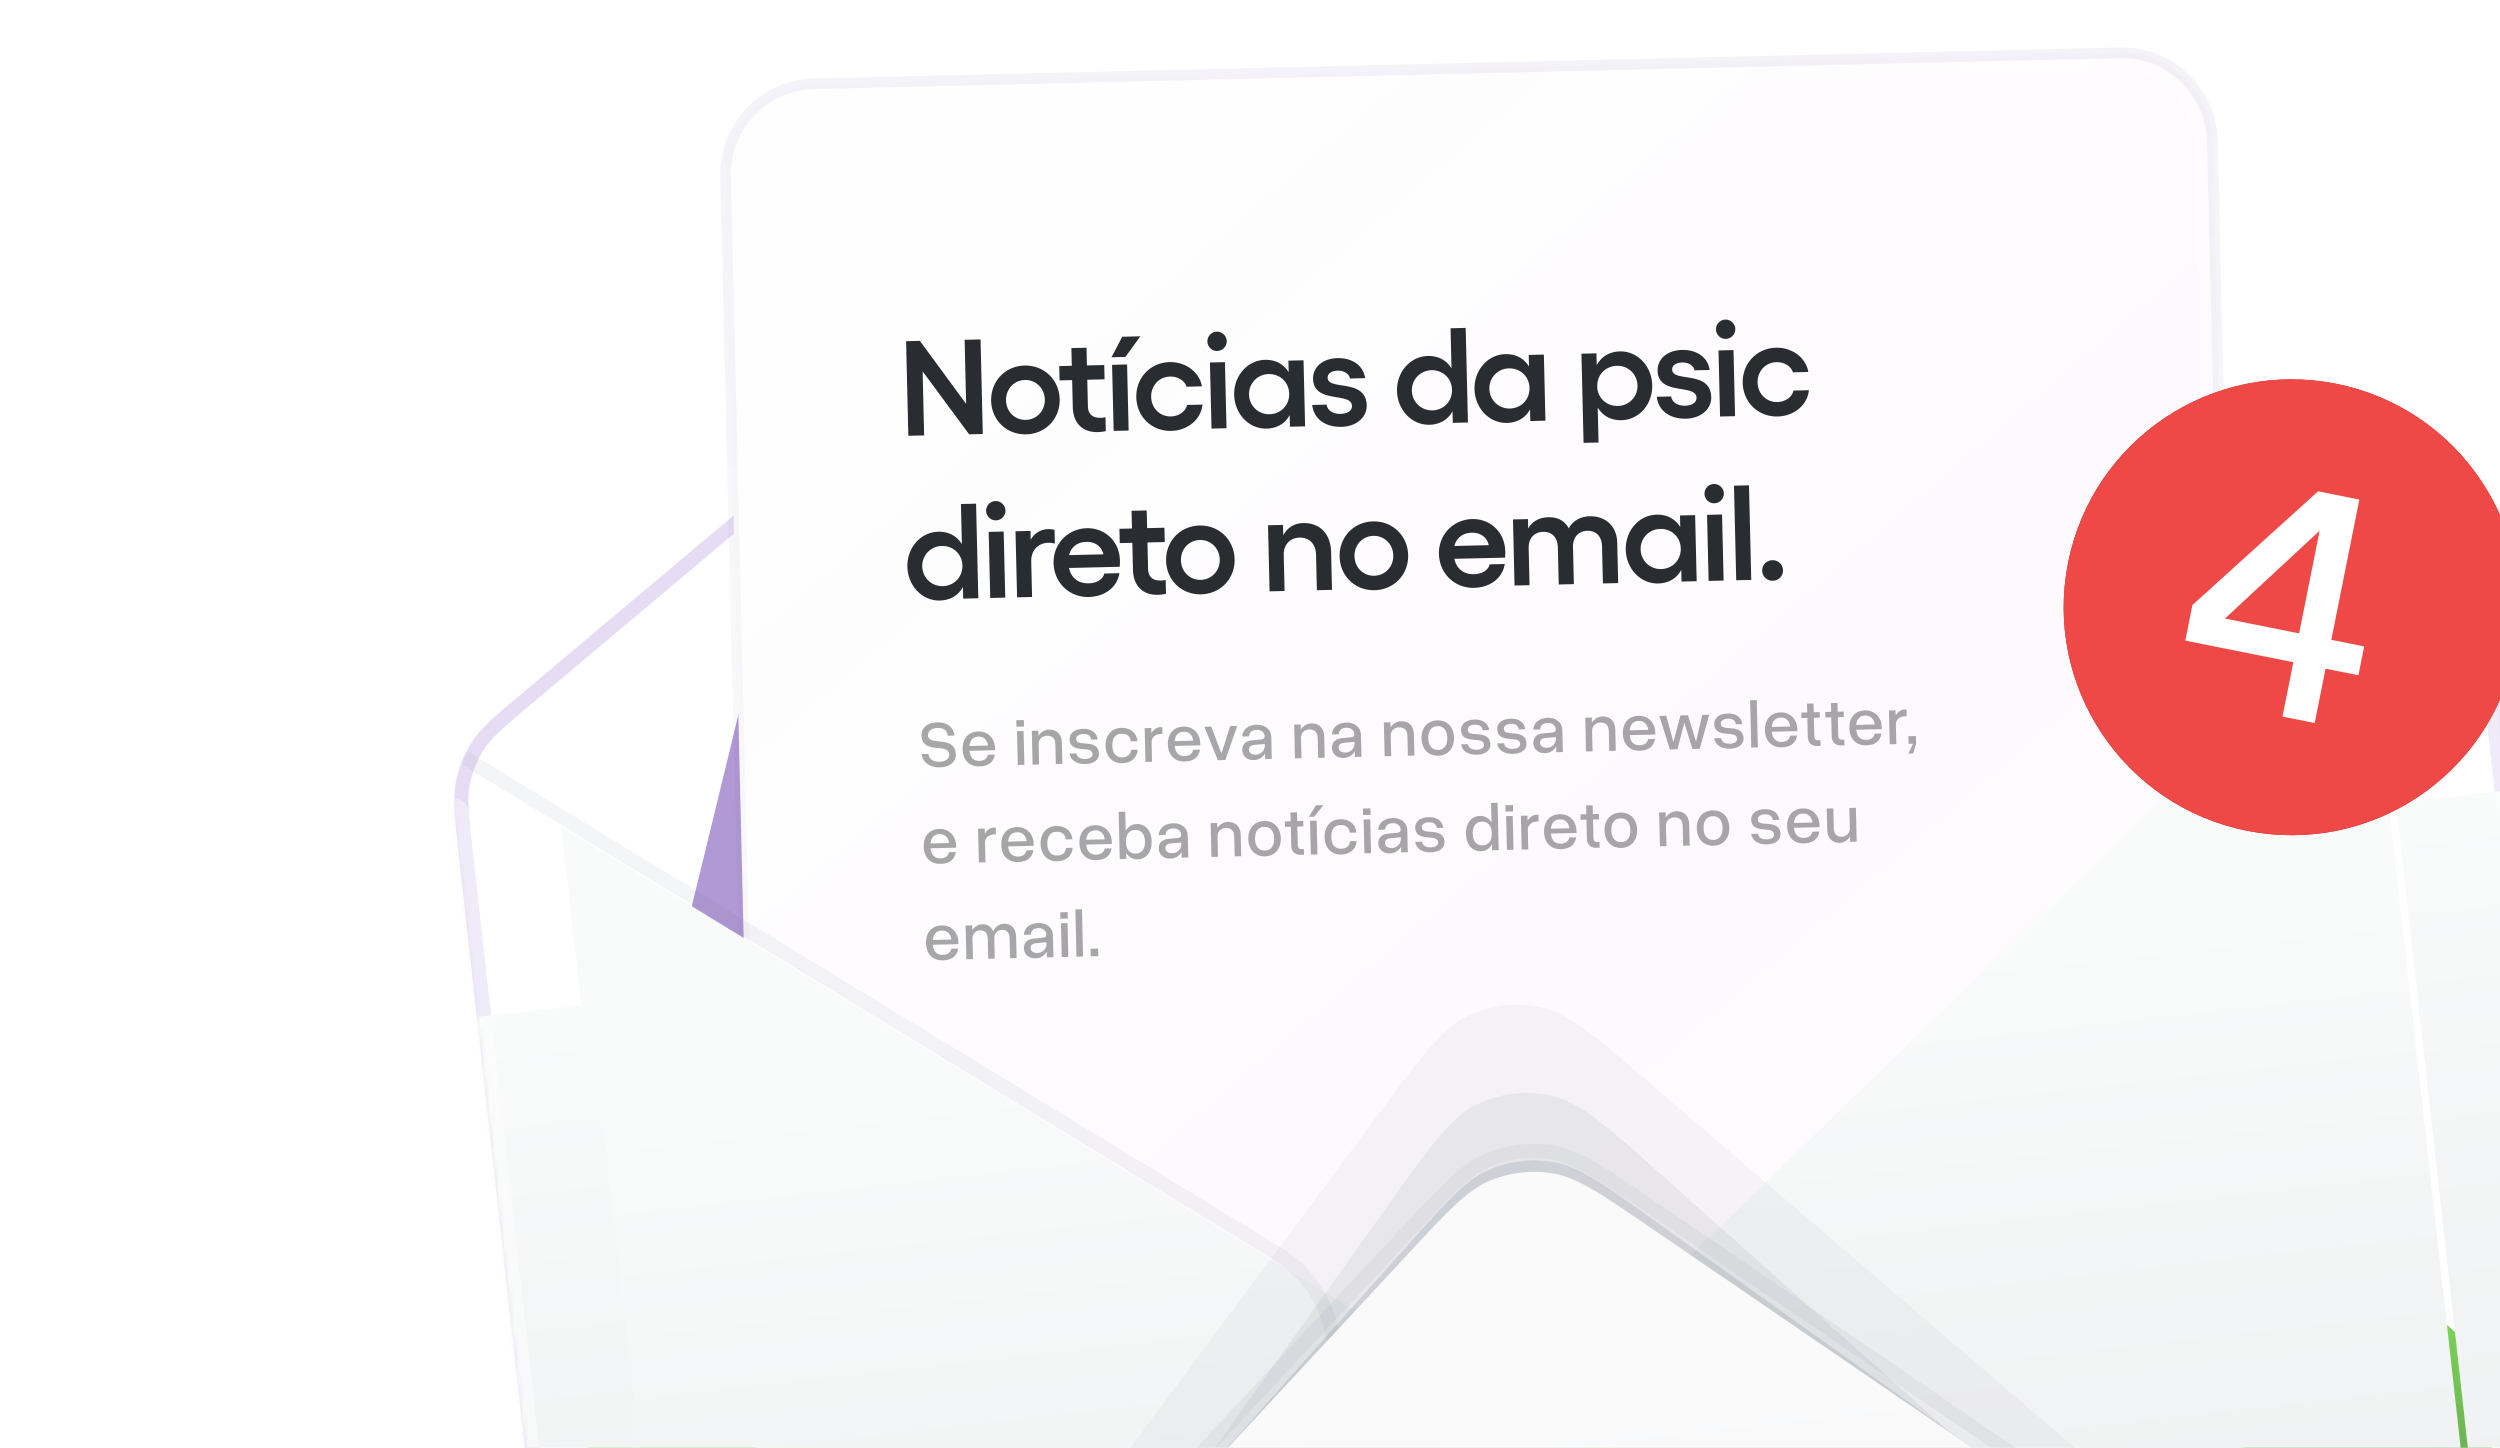 <svg xmlns="http://www.w3.org/2000/svg" width="518" height="300" fill="none"><g clip-path="url(#a)"><g filter="url(#b)"><path fill="url(#c)" fill-rule="evenodd" d="M540.921 352.916c1.46 13.1 2.191 19.65.199 24.937a23.533 23.533 0 0 1-9.082 11.362c-4.72 3.107-11.269 3.837-24.369 5.297l-346.176 38.591c-13.1 1.461-19.65 2.191-24.938.199a23.535 23.535 0 0 1-11.361-9.082c-3.107-4.719-3.837-11.269-5.298-24.369l-24.885-223.23c-.816-7.323-1.224-10.984-.585-14.42a23.542 23.542 0 0 1 3.412-8.536c1.907-2.929 4.727-5.299 10.367-10.041l73.28-61.6c3.244-2.727 4.866-4.09 6.669-5.13a23.532 23.532 0 0 1 5.076-2.175c1.996-.59 4.102-.825 8.313-1.294l187.85-20.942c4.212-.47 6.318-.704 8.395-.568a23.49 23.49 0 0 1 5.43 1.005c1.988.616 3.871 1.589 7.635 3.535l85.047 43.95c6.545 3.383 9.818 5.074 12.323 7.512a23.532 23.532 0 0 1 5.209 7.574c1.38 3.211 1.788 6.872 2.604 14.195l24.885 223.23Z" clip-rule="evenodd"/><path fill="url(#d)" fill-opacity=".2" fill-rule="evenodd" d="M540.921 352.916c1.46 13.1 2.191 19.65.199 24.937a23.533 23.533 0 0 1-9.082 11.362c-4.72 3.107-11.269 3.837-24.369 5.297l-346.176 38.591c-13.1 1.461-19.65 2.191-24.938.199a23.535 23.535 0 0 1-11.361-9.082c-3.107-4.719-3.837-11.269-5.298-24.369l-24.885-223.23c-.816-7.323-1.224-10.984-.585-14.42a23.542 23.542 0 0 1 3.412-8.536c1.907-2.929 4.727-5.299 10.367-10.041l73.28-61.6c3.244-2.727 4.866-4.09 6.669-5.13a23.532 23.532 0 0 1 5.076-2.175c1.996-.59 4.102-.825 8.313-1.294l187.85-20.942c4.212-.47 6.318-.704 8.395-.568a23.49 23.49 0 0 1 5.43 1.005c1.988.616 3.871 1.589 7.635 3.535l85.047 43.95c6.545 3.383 9.818 5.074 12.323 7.512a23.532 23.532 0 0 1 5.209 7.574c1.38 3.211 1.788 6.872 2.604 14.195l24.885 223.23Z" clip-rule="evenodd" style="mix-blend-mode:overlay"/><path stroke="url(#e)" stroke-width="2.942" d="m507.832 395.974-346.176 38.591-.068.008c-6.493.724-11.454 1.277-15.45 1.395-4.027.118-7.203-.198-10.101-1.289a25.014 25.014 0 0 1-12.072-9.65c-1.702-2.587-2.71-5.615-3.481-9.569-.765-3.924-1.318-8.886-2.042-15.378l-.008-.068-24.885-223.23-.032-.289c-.786-7.048-1.217-10.911-.538-14.563a25.003 25.003 0 0 1 3.627-9.069c2.026-3.113 5.001-5.614 10.43-10.177l.222-.188 73.28-61.6.125-.105c3.126-2.628 4.84-4.069 6.757-5.173a25.016 25.016 0 0 1 5.393-2.312c2.121-.627 4.347-.875 8.405-1.327l.162-.018 187.85-20.941.163-.019c4.058-.452 6.284-.7 8.491-.556 1.958.128 3.895.487 5.77 1.068 2.112.655 4.102 1.683 7.729 3.558l.146.075 85.046 43.95.258.134c6.3 3.255 9.754 5.04 12.416 7.63a25.012 25.012 0 0 1 5.534 8.048c1.467 3.413 1.897 7.276 2.683 14.324l.032.289 24.885 223.23.008.067c.723 6.493 1.276 11.455 1.394 15.451.119 4.027-.197 7.203-1.288 10.101a25.011 25.011 0 0 1-9.65 12.071c-2.587 1.703-5.615 2.711-9.57 3.482-3.923.765-8.885 1.318-15.377 2.042l-.068.007Z"/></g><path fill="#5B21B6" fill-opacity=".5" fill-rule="evenodd" d="M507.343 391.589 161.167 430.18c-6.598.735-11.371 1.265-15.159 1.377-3.754.11-6.28-.203-8.416-1.008a20.6 20.6 0 0 1-9.941-7.947c-1.255-1.906-2.117-4.301-2.836-7.987-.725-3.719-1.259-8.492-1.995-15.09l-24.885-223.23c-.837-7.505-1.157-10.651-.617-13.556.495-2.662 1.51-5.2 2.986-7.469 1.612-2.477 4.014-4.535 9.794-9.394l73.28-61.6c3.321-2.792 4.718-3.953 6.244-4.832a20.608 20.608 0 0 1 4.442-1.904c1.689-.5 3.493-.711 7.805-1.192l187.85-20.94c4.313-.482 6.119-.672 7.876-.557 1.613.105 3.208.4 4.752.879 1.682.522 3.301 1.346 7.156 3.338l85.046 43.951c6.708 3.466 9.504 4.945 11.622 7.006a20.591 20.591 0 0 1 4.558 6.628c1.166 2.714 1.547 5.854 2.383 13.359l24.885 223.23c.736 6.598 1.266 11.371 1.377 15.159.111 3.753-.203 6.28-1.007 8.415a20.598 20.598 0 0 1-7.947 9.942c-1.906 1.255-4.301 2.117-7.987 2.836-3.72.725-8.492 1.259-15.09 1.995Zm33.777-13.736c1.992-5.287 1.261-11.837-.199-24.937l-24.885-223.23c-.816-7.323-1.224-10.984-2.604-14.195a23.532 23.532 0 0 0-5.209-7.574c-2.505-2.438-5.778-4.129-12.323-7.512l-85.047-43.95c-3.765-1.946-5.647-2.919-7.635-3.535a23.532 23.532 0 0 0-5.43-1.005c-2.077-.136-4.183.099-8.395.568l-187.85 20.941c-4.211.47-6.317.705-8.313 1.295a23.532 23.532 0 0 0-5.076 2.176c-1.803 1.039-3.425 2.402-6.669 5.129l-73.28 61.6c-5.64 4.742-8.46 7.112-10.367 10.041a23.542 23.542 0 0 0-3.412 8.536c-.64 3.436-.231 7.097.585 14.42l24.885 223.23c1.461 13.1 2.191 19.65 5.298 24.369a23.535 23.535 0 0 0 11.361 9.082c5.288 1.992 11.838 1.262 24.938-.199l346.176-38.591c13.1-1.46 19.649-2.19 24.369-5.297a23.533 23.533 0 0 0 9.082-11.362Z" clip-rule="evenodd" opacity=".3"/><g filter="url(#f)" style="mix-blend-mode:multiply"><path fill="#3A0095" fill-opacity=".4" d="M162.317 109.72a20.82 20.82 0 0 1 18.461-15.827l251.278-21.44a20.82 20.82 0 0 1 21.679 14.654l38.849 126.989c3.853 12.596-4.811 25.559-17.923 26.815L151.35 271.887c-14.252 1.366-25.597-11.729-22.216-25.642l33.183-136.525Z"/></g><path fill="#fff" d="M439.218 10.932 168.64 17.361c-10.355.246-18.55 8.84-18.304 19.194l6.638 279.402c.246 10.355 8.839 18.549 19.194 18.303l270.578-6.428c10.355-.246 18.55-8.84 18.304-19.194l-6.638-279.402c-.246-10.355-8.839-18.55-19.194-18.304Z"/><path fill="url(#g)" fill-opacity=".02" d="M439.218 10.932 168.64 17.361c-10.355.246-18.55 8.84-18.304 19.194l6.638 279.402c.246 10.355 8.839 18.549 19.194 18.303l270.578-6.428c10.355-.246 18.55-8.84 18.304-19.194l-6.638-279.402c-.246-10.355-8.839-18.55-19.194-18.304Z" style="mix-blend-mode:multiply"/><path stroke="url(#h)" stroke-width="2.206" d="M439.218 10.932 168.64 17.361c-10.355.246-18.55 8.84-18.304 19.194l6.638 279.402c.246 10.355 8.839 18.549 19.194 18.303l270.578-6.428c10.355-.246 18.55-8.84 18.304-19.194l-6.638-279.402c-.246-10.355-8.839-18.55-19.194-18.304Z"/><path stroke="url(#i)" stroke-width="2.206" d="m156.401 183.546-3.493-147.054c-.213-8.933 6.858-16.348 15.791-16.56l270.578-6.428c8.934-.212 16.348 6.858 16.56 15.792l3.843 161.758" opacity=".4"/><mask id="j" width="449" height="438" x="94" y="-3" maskUnits="userSpaceOnUse" style="mask-type:alpha"><path fill="#000" d="M95.01 176.622c-.816-7.322-1.224-10.984-.585-14.42a23.53 23.53 0 0 1 3.413-8.535c1.906-2.93 4.726-5.3 10.366-10.041L268.429 8.938c6.945-5.838 10.417-8.757 14.363-10.18a23.537 23.537 0 0 1 10.902-1.216c4.163.52 8.193 2.602 16.253 6.768l185.952 96.096c6.546 3.383 9.819 5.074 12.323 7.512a23.538 23.538 0 0 1 5.209 7.574c1.38 3.211 1.788 6.873 2.604 14.196l24.886 223.229c1.46 13.1 2.19 19.65.198 24.938a23.53 23.53 0 0 1-9.082 11.361c-4.719 3.107-11.269 3.838-24.369 5.298l-346.176 38.591c-13.1 1.46-19.65 2.19-24.937.199a23.544 23.544 0 0 1-11.362-9.083c-3.107-4.719-3.837-11.269-5.297-24.369l-24.885-223.23Z"/></mask><g mask="url(#j)"><g filter="url(#k)"><path fill="url(#l)" d="m92.775 156.598 31.29 280.683L254.77 310.585c11.893-11.528 17.839-17.292 19.498-23.686a23.537 23.537 0 0 0-1.861-16.689c-3.025-5.871-10.095-10.184-24.234-18.81L92.775 156.598Z"/></g><path fill="#475569" fill-opacity=".06" fill-rule="evenodd" d="m89.188 150.961 32.618 292.606 148.109-143.566c12.433-12.052 10.142-32.597-4.639-41.615L89.187 150.961Zm3.588 5.635 170.968 104.302c13.139 8.015 15.175 26.278 4.123 36.99L124.066 437.279l-31.29-280.683Zm423.085-53.203 32.619 292.605-176.088-107.425c-14.782-9.018-17.072-29.563-4.639-41.614l148.108-143.566Zm-2.259 6.287L369.8 249.071c-11.051 10.712-9.015 28.975 4.124 36.99l170.968 104.302-31.29-280.683Z" clip-rule="evenodd"/><g filter="url(#m)"><path fill="url(#n)" d="m513.805 109.66 31.29 280.683-155.397-94.802c-14.14-8.626-21.21-12.939-24.235-18.81a23.537 23.537 0 0 1-1.861-16.689c1.659-6.394 7.605-12.158 19.498-23.686L513.805 109.66Z"/></g><g opacity=".4" style="mix-blend-mode:multiply"><g filter="url(#o)"><path fill="#334155" fill-opacity=".4" d="m132.833 436.296 403.483-44.979-194.431-139.098c-9.728-6.96-14.592-10.439-19.758-11.389a23.542 23.542 0 0 0-13.503 1.505c-4.83 2.064-8.809 6.53-16.765 15.461l-159.026 178.5Z"/></g><g filter="url(#p)"><path fill="#334155" fill-opacity=".2" d="m156.224 433.687 356.702-39.765-169.195-150.986c-10.842-9.675-16.264-14.513-22.168-15.863a23.532 23.532 0 0 0-15.417 1.718c-5.462 2.618-9.685 8.531-18.131 20.357L156.224 433.687Z"/></g><g filter="url(#q)"><path fill="#334155" fill-opacity=".1" d="m132.833 436.296 403.483-44.979L341.099 223.75c-10.651-9.143-15.977-13.714-21.75-14.988a23.536 23.536 0 0 0-15.077 1.681c-5.351 2.513-9.539 8.145-17.916 19.41L132.833 436.296Z"/></g></g><g filter="url(#r)"><path fill="url(#s)" d="m124.064 437.277 421.025-46.935-203.956-139.501c-9.496-6.495-14.243-9.742-19.264-10.621a23.524 23.524 0 0 0-13.124 1.463c-4.704 1.963-8.62 6.176-16.452 14.603L124.064 437.277Z"/></g><path stroke="#475569" stroke-opacity=".06" stroke-width="2.942" d="m127.797 430.94 163.997-175.839c7.953-8.527 11.929-12.79 16.7-14.776a23.907 23.907 0 0 1 13.31-1.476c5.09.892 9.904 4.181 19.532 10.758L543.3 387.58"/><g filter="url(#t)"><path stroke="url(#u)" stroke-width="47.07" d="m98.807 210.686 25.26 226.593 421.025-46.935-25.261-226.593"/></g><path stroke="#fff" stroke-linecap="round" stroke-opacity=".4" stroke-width="5.884" d="m94.082 168.287 25.814 231.564c1.461 13.1 2.191 19.649 5.298 24.369a23.535 23.535 0 0 0 11.361 9.082c5.288 1.992 11.838 1.262 24.938-.199l346.176-38.591c13.099-1.46 19.649-2.19 24.369-5.297a23.542 23.542 0 0 0 9.082-11.362c1.992-5.287 1.261-11.837-.199-24.937l-25.814-231.564"/></g><path fill="#292D32" d="m187.742 70.694 2.856-.067 9.583 13.052-.315-13.273 3.304-.078.465 19.6-2.828.068-9.639-13.051.315 13.272-3.276.078-.465-19.6Zm24.542 5.05c4.004-.096 7.185 2.91 7.282 6.97.096 4.06-2.94 7.186-6.944 7.282-4.004.095-7.156-2.884-7.253-6.944-.096-4.06 2.911-7.214 6.915-7.309Zm.071 2.995c-2.268.054-3.962 1.887-3.906 4.24.055 2.323 1.834 4.074 4.102 4.02 2.268-.053 3.99-1.887 3.935-4.211-.056-2.352-1.863-4.103-4.131-4.049Zm16.513-.14-3.584.085.131 5.517c.041 1.736 1.122 2.41 2.634 2.375a3.976 3.976 0 0 0 1.005-.136l.069 2.884c-.474.123-1.172.195-1.676.207-3.024.072-5.084-1.728-5.167-5.2l-.132-5.572-2.604.062-.071-2.968 2.604-.062-.087-3.668 3.137-.075.087 3.668 3.584-.085.07 2.968Zm7.41-8.917-3.093 4.276-2.884.069 2.225-4.256 3.752-.089Zm-5.856 5.91 3.109-.073.325 13.692-3.109.074-.325-13.692Zm12.275 13.69c-4.004.095-7.157-2.884-7.253-6.944-.097-4.06 2.91-7.214 6.915-7.309 3.304-.078 6.184 2.067 6.675 5.025l-3.192.075c-.366-1.252-1.788-2.142-3.412-2.104-2.268.054-3.962 1.887-3.906 4.24.055 2.323 1.834 4.074 4.102 4.02 1.624-.038 3.03-.996 3.333-2.376l3.193-.076c-.291 3.117-3.123 5.37-6.455 5.448Zm9.42-20.564c1.092-.026 2.038.876 2.063 1.94a2.026 2.026 0 0 1-1.968 2.064c-1.092.026-2.009-.849-2.036-1.969-.025-1.064.849-2.01 1.941-2.035ZM250.7 75.11l3.108-.074.325 13.693-3.108.074-.325-13.693Zm16.255-.386 3.136-.074.325 13.692-3.136.075-.057-2.408c-.94 1.731-2.596 2.75-4.78 2.803-3.641.086-6.628-3.037-6.722-6.985-.094-3.948 2.743-7.181 6.383-7.268 2.184-.052 3.888.889 4.908 2.573l-.057-2.408Zm-3.911 11.104c2.38-.057 4.13-1.891 4.073-4.271-.056-2.353-1.89-4.102-4.27-4.046a4.118 4.118 0 0 0-4.046 4.243c.055 2.324 1.919 4.129 4.243 4.074Zm14.948 2.615c-3.36.08-5.754-1.6-6.104-4.534l2.997-.071c.14 1.2 1.335 1.957 2.875 1.92 1.512-.035 2.393-.7 2.37-1.653-.07-2.94-7.938-.372-8.061-5.58-.057-2.38 1.888-4.247 5.08-4.323 2.828-.067 5.328 1.386 5.702 4.151l-3.136.075c-.162-.921-1.132-1.654-2.56-1.62-1.232.029-2.087.581-2.067 1.45.066 2.772 7.958.035 8.093 5.747.059 2.464-2.165 4.366-5.189 4.438Zm22.562-20.428 3.136-.074.465 19.6-3.136.075-.057-2.408c-.94 1.731-2.596 2.75-4.781 2.803-3.64.086-6.627-3.037-6.721-6.985-.094-3.948 2.743-7.181 6.383-7.268 2.184-.052 3.888.889 4.908 2.573l-.197-8.316Zm-3.771 17.012c2.38-.057 4.13-1.891 4.073-4.272-.056-2.352-1.89-4.101-4.27-4.045a4.118 4.118 0 0 0-4.046 4.243c.055 2.324 1.919 4.129 4.243 4.074Zm19.97-11.485 3.136-.074.325 13.692-3.136.075-.057-2.409c-.94 1.732-2.596 2.752-4.781 2.803-3.64.087-6.628-3.036-6.721-6.984-.094-3.948 2.743-7.182 6.383-7.268 2.184-.052 3.887.888 4.908 2.573l-.057-2.408Zm-3.911 11.103c2.38-.056 4.13-1.89 4.073-4.27-.056-2.353-1.89-4.102-4.27-4.046a4.117 4.117 0 0 0-4.046 4.243c.055 2.324 1.919 4.129 4.243 4.073Zm22.806-11.832c3.64-.086 6.6 3.038 6.693 6.986.094 3.948-2.715 7.18-6.355 7.267-2.212.052-3.916-.916-4.937-2.629l.172 7.253-3.108.073-.439-18.48 3.108-.074.059 2.464c.939-1.76 2.595-2.807 4.807-2.86Zm-.404 11.3a4.117 4.117 0 0 0 4.045-4.242c-.055-2.324-1.919-4.129-4.243-4.074-2.408.058-4.157 1.892-4.101 4.272.056 2.352 1.891 4.102 4.299 4.045Zm14.136 2.635c-3.36.08-5.754-1.6-6.104-4.534l2.997-.071c.14 1.201 1.335 1.957 2.875 1.92 1.512-.035 2.393-.7 2.37-1.653-.07-2.94-7.937-.371-8.061-5.58-.057-2.38 1.888-4.247 5.08-4.323 2.828-.067 5.328 1.387 5.702 4.151l-3.136.075c-.162-.92-1.132-1.654-2.56-1.62-1.232.029-2.087.582-2.067 1.45.066 2.772 7.958.035 8.093 5.747.059 2.464-2.165 4.366-5.189 4.438Zm8.11-20.533c1.092-.026 2.038.876 2.064 1.94a2.027 2.027 0 0 1-1.969 2.064c-1.092.026-2.009-.849-2.036-1.969-.025-1.064.849-2.009 1.941-2.035Zm-1.417 6.394 3.108-.074.325 13.692-3.108.074-.325-13.693Zm12.275 13.688c-4.004.096-7.157-2.883-7.253-6.944-.097-4.06 2.91-7.213 6.914-7.308 3.304-.079 6.185 2.066 6.675 5.025l-3.192.075c-.366-1.252-1.788-2.142-3.412-2.104-2.268.054-3.961 1.887-3.905 4.24.055 2.323 1.833 4.074 4.102 4.02 1.624-.038 3.03-.996 3.333-2.376l3.192-.076c-.29 3.117-3.122 5.37-6.454 5.448Zm-169.243 18.136 3.136-.074.465 19.6-3.136.075-.057-2.408c-.939 1.731-2.596 2.751-4.78 2.803-3.64.086-6.628-3.037-6.722-6.985-.094-3.948 2.743-7.181 6.383-7.268 2.184-.051 3.888.889 4.908 2.573l-.197-8.316Zm-3.771 17.012c2.38-.057 4.13-1.891 4.073-4.271-.055-2.352-1.89-4.102-4.27-4.046a4.12 4.12 0 0 0-4.046 4.243c.055 2.324 1.919 4.129 4.243 4.074Zm10.937-17.63c1.092-.026 2.038.876 2.063 1.94a2.026 2.026 0 0 1-1.968 2.064c-1.092.026-2.009-.849-2.036-1.969-.025-1.064.849-2.009 1.941-2.035Zm-1.417 6.393 3.108-.074.325 13.693-3.108.074-.325-13.693Zm12.356-.573c.42-.01.87.063 1.292.137l.068 2.856c-.451-.101-.929-.174-1.377-.163-1.988.047-3.579 1.458-3.521 3.922l.174 7.308-3.108.074-.326-13.693 3.109-.074.043 1.821c.781-1.336 2.022-2.15 3.646-2.188Zm14.836 6.484c.009.364-.003 1.064-.053 1.318l-10.5.249c.44 2.007 1.87 3.233 4.082 3.181 1.68-.04 2.978-.855 3.23-2.038l3.136-.074c-.436 2.896-2.995 4.862-6.355 4.941-4.004.095-7.186-2.939-7.283-7.027-.094-3.976 2.941-7.13 6.889-7.224 3.696-.088 6.759 2.669 6.854 6.674Zm-10.532-1.095 7.112-.169c-.317-1.561-1.659-2.622-3.535-2.578-1.848.044-3.169 1.056-3.577 2.747Zm19.825-2.712-3.584.085.131 5.516c.041 1.736 1.122 2.411 2.634 2.375a3.99 3.99 0 0 0 1.005-.136l.069 2.884c-.473.123-1.172.196-1.676.208-3.024.072-5.084-1.728-5.167-5.201l-.132-5.572-2.604.062-.071-2.968 2.605-.062-.088-3.668 3.137-.074.087 3.668 3.584-.085.07 2.968Zm7.194-3.421c4.004-.095 7.185 2.911 7.281 6.971.097 4.061-2.939 7.186-6.943 7.282-4.004.095-7.157-2.884-7.253-6.945-.096-4.06 2.911-7.213 6.915-7.308Zm.071 2.996c-2.268.054-3.962 1.887-3.906 4.239.055 2.324 1.834 4.075 4.102 4.021 2.268-.053 3.99-1.887 3.934-4.211-.055-2.353-1.862-4.103-4.13-4.049Zm21.375-3.505c3.5-.083 5.74 2.217 5.831 6.025l.185 7.812-3.136.075-.176-7.42c-.051-2.156-1.401-3.525-3.389-3.478-2.044.048-3.355 1.48-3.303 3.636l.176 7.421-3.108.074-.325-13.693 3.108-.074.051 2.156c.831-1.56 2.266-2.491 4.086-2.534Zm14.508-.345c4.004-.095 7.185 2.912 7.281 6.972.097 4.06-2.939 7.186-6.943 7.281-4.004.095-7.157-2.884-7.253-6.944-.097-4.06 2.91-7.213 6.915-7.309Zm.071 2.997c-2.268.053-3.962 1.887-3.906 4.239.055 2.324 1.834 4.075 4.102 4.021 2.268-.054 3.989-1.888 3.934-4.212-.056-2.352-1.862-4.102-4.13-4.048Zm27.333 3.189c.009.364-.002 1.065-.052 1.318l-10.501.249c.44 2.007 1.87 3.234 4.082 3.181 1.68-.04 2.978-.855 3.23-2.038l3.136-.074c-.436 2.896-2.995 4.862-6.355 4.942-4.004.095-7.186-2.94-7.283-7.028-.094-3.976 2.941-7.13 6.889-7.223 3.696-.088 6.759 2.669 6.854 6.673Zm-10.532-1.095 7.112-.169c-.317-1.561-1.659-2.622-3.535-2.577-1.848.044-3.169 1.055-3.577 2.746Zm27.999-6.156c3.305-.078 5.652 2.023 5.734 5.467l.198 8.373-3.164.075-.182-7.672c-.048-2.045-1.198-3.278-3.046-3.234-1.541.036-3.029 1.052-2.974 3.376l.182 7.673-3.136.074-.182-7.672c-.049-2.072-1.227-3.277-3.075-3.233-1.512.036-3.029 1.024-2.973 3.377l.182 7.672-3.108.074-.325-13.693 3.108-.074.046 1.932c.968-1.704 2.691-2.277 4.119-2.311 1.988-.047 3.406.676 4.285 2.308.749-1.503 2.435-2.467 4.311-2.512Zm18.734-.164 3.136-.075.325 13.693-3.136.074-.057-2.408c-.94 1.731-2.597 2.751-4.781 2.803-3.64.086-6.628-3.036-6.721-6.985-.094-3.948 2.743-7.181 6.383-7.267 2.184-.052 3.887.888 4.908 2.573l-.057-2.408Zm-3.911 11.103c2.38-.057 4.129-1.891 4.073-4.271-.056-2.352-1.89-4.102-4.271-4.045a4.117 4.117 0 0 0-4.045 4.242c.055 2.324 1.919 4.129 4.243 4.074Zm10.937-17.63c1.092-.026 2.038.876 2.063 1.94a2.027 2.027 0 0 1-1.968 2.064c-1.092.026-2.01-.849-2.036-1.969-.026-1.064.849-2.009 1.941-2.035Zm-1.418 6.393 3.109-.073.325 13.692-3.108.074-.326-13.693Zm8.691-6.117.465 19.6-3.108.074-.465-19.601 3.108-.073Zm4.939 19.774a2.134 2.134 0 0 1-2.207-2.077c-.029-1.204.901-2.15 2.105-2.179 1.233-.029 2.179.873 2.207 2.077.028 1.176-.873 2.15-2.105 2.179Z"/><g filter="url(#v)"><circle cx="474.816" cy="125.827" r="47.217" fill="#D1110E" transform="rotate(11.307 474.816 125.827)"/></g><circle cx="474.816" cy="125.827" r="47.217" fill="#EE4946" transform="rotate(11.307 474.816 125.827)"/><path fill="#fff" d="m481.854 138.547-2.252 11.263-6.674-1.335 2.252-11.263-22.387-4.476 1.473-7.37 26.043-23.57 8.551 1.71-5.811 29.061 6.814 1.363-1.196 5.979-6.813-1.362Zm-5.479-7.314 4.254-21.275-19.619 18.203 15.365 3.072Z"/><path fill="#000" fill-opacity=".34" d="m194.957 155.05-1.234-.108c-1.769-.163-2.76-1.015-2.795-2.491-.04-1.668 1.221-2.738 3.299-2.787 1.996-.048 3.334.988 3.554 2.747l-1.381.033c-.205-1.131-.888-1.648-2.159-1.618-1.203.029-1.982.635-1.961 1.524.017.725.559 1.095 1.615 1.193l1.179.123c1.961.172 2.939 1.038 2.976 2.61.038 1.6-1.263 2.67-3.287 2.718-2.188.052-3.581-1.036-3.814-2.754l1.395-.034c.219 1.144.997 1.659 2.405 1.626 1.176-.028 1.956-.607 1.935-1.496-.018-.752-.603-1.19-1.727-1.286Zm4.498.194c-.053-2.228 1.213-3.64 3.25-3.689 1.969-.046 3.412 1.397 3.461 3.461l.01.424-5.304.126c.129 1.406.844 2.128 2.074 2.099.998-.024 1.602-.517 1.734-1.286l1.436-.034c-.25 1.565-1.325 2.411-3.157 2.455-2.092.05-3.451-1.314-3.504-3.556Zm3.289-2.622c-1.107.026-1.749.67-1.882 1.946l3.841-.091c-.123-1.16-.892-1.881-1.959-1.855Zm7.826-3.387 1.559-.037.032 1.34-1.559.037-.032-1.34Zm.15 2.267 1.367-.032.166 7-1.367.032-.166-7Zm7.95 2.67c-.03-1.244-.713-1.761-1.752-1.736-.998.023-1.733.738-1.71 1.723l.101 4.238-1.354.032-.166-7 1.354-.032.025 1.066c.501-.805 1.365-1.277 2.185-1.296 1.504-.036 2.621.909 2.663 2.686l.105 4.43-1.353.032-.098-4.143Zm6.462 1.119-1.193-.122c-1.508-.128-2.288-.739-2.317-1.956-.031-1.312 1.043-2.159 2.807-2.201 1.709-.04 2.837.795 3.021 2.2l-1.34.031c-.156-.817-.671-1.188-1.656-1.164-.902.021-1.481.432-1.467 1.02.014.588.403.811 1.157.889l1.247.107c1.549.141 2.277.808 2.307 2.107.03 1.23-1.086 2.064-2.781 2.104-1.887.045-3.097-.802-3.294-2.165l1.408-.034c.156.817.767 1.186 1.861 1.16.902-.022 1.495-.419 1.481-.993-.013-.574-.418-.907-1.241-.983Zm3.943-.75c-.053-2.201 1.266-3.683 3.276-3.73 1.819-.044 3.171 1.032 3.336 2.766l-1.395.033c-.066-1.038-.805-1.623-1.912-1.596-1.258.03-1.948.935-1.911 2.494.038 1.572.784 2.457 2.028 2.428 1.094-.026 1.805-.59 1.837-1.562l1.394-.033c-.123 1.699-1.384 2.755-3.203 2.798-2.01.048-3.398-1.383-3.45-3.598Zm8.1-3.667 1.367-.033.026 1.081c.432-.79 1.174-1.246 1.885-1.263l.369-.008.033 1.408-.355.008c-1.08.026-1.912.73-1.888 1.714l.096 4.061-1.367.032-.166-7Zm4.806 3.361c-.053-2.229 1.213-3.641 3.25-3.689 1.969-.047 3.412 1.396 3.461 3.461l.01.424-5.305.126c.13 1.406.844 2.127 2.075 2.098.998-.024 1.602-.517 1.734-1.286l1.436-.034c-.25 1.565-1.325 2.412-3.157 2.455-2.092.05-3.451-1.313-3.504-3.555Zm3.289-2.623c-1.107.026-1.749.671-1.883 1.946l3.842-.091c-.123-1.16-.893-1.88-1.959-1.855Zm4.264-1.031 1.436-.035 2.115 5.559 1.809-5.652 1.462-.034-2.472 7.062-1.545.037-2.805-6.937Zm13.873 2.078.109 4.594-1.367.032-.028-1.176c-.473.832-1.322 1.359-2.348 1.383-1.353.032-2.345-.82-2.374-2.064-.029-1.189.693-1.918 2.017-2.031l1.884-.182c.545-.054.746-.237.736-.66v-.028c-.018-.752-.716-1.323-1.591-1.303-1.025.025-1.575.476-1.65 1.353l-1.409.033c.062-1.451 1.243-2.41 3.02-2.452 1.723-.041 2.965 1.011 3.001 2.501Zm-4.629 2.682c.015.642.572 1.053 1.42 1.033 1.107-.026 1.908-.88 1.882-1.987l-.006-.233-2.157.188c-.764.073-1.153.411-1.139.999Zm14.251-2.459c-.03-1.244-.713-1.762-1.752-1.737-.998.024-1.733.739-1.71 1.723l.101 4.239-1.354.032-.166-7 1.354-.033.025 1.067c.501-.805 1.365-1.277 2.185-1.297 1.504-.036 2.621.909 2.663 2.687l.105 4.429-1.353.033-.098-4.143Zm8.964-.664.109 4.593-1.367.033-.028-1.176c-.472.832-1.322 1.358-2.347 1.383-1.354.032-2.345-.82-2.375-2.064-.028-1.19.693-1.918 2.018-2.032l1.883-.181c.546-.054.747-.237.737-.661l-.001-.027c-.018-.752-.715-1.324-1.59-1.303-1.026.024-1.576.475-1.651 1.353l-1.408.033c.061-1.452 1.242-2.41 3.02-2.452 1.723-.041 2.965 1.01 3 2.501Zm-4.628 2.681c.015.643.572 1.054 1.42 1.034 1.107-.027 1.908-.88 1.881-1.988l-.005-.232-2.157.188c-.764.073-1.153.41-1.139.998Zm14.25-2.458c-.029-1.245-.712-1.762-1.751-1.737-.998.023-1.734.739-1.71 1.723l.1 4.238-1.353.033-.166-7.001 1.353-.032.026 1.067c.5-.806 1.365-1.278 2.185-1.297 1.504-.036 2.621.909 2.663 2.686l.105 4.43-1.353.032-.099-4.142Zm2.92.546c-.052-2.201 1.267-3.683 3.29-3.731 2.024-.048 3.398 1.37 3.45 3.571.053 2.215-1.252 3.71-3.276 3.758-2.023.048-3.412-1.383-3.464-3.598Zm5.346-.127c-.037-1.545-.783-2.43-2.027-2.401-1.258.03-1.961.95-1.925 2.495.038 1.572.784 2.457 2.042 2.427 1.244-.029 1.947-.949 1.91-2.521Zm6.366.505-1.193-.122c-1.508-.128-2.289-.739-2.318-1.956-.031-1.312 1.044-2.158 2.807-2.2 1.709-.041 2.837.794 3.021 2.199l-1.34.032c-.156-.817-.671-1.188-1.655-1.165-.903.022-1.481.432-1.467 1.02.014.588.402.811 1.156.889l1.248.107c1.549.141 2.276.808 2.307 2.107.029 1.23-1.086 2.064-2.782 2.104-1.887.045-3.097-.802-3.293-2.165l1.408-.034c.156.818.767 1.186 1.86 1.16.903-.021 1.495-.418 1.482-.993-.014-.574-.419-.906-1.241-.983Zm7.485-.177-1.193-.122c-1.508-.129-2.288-.74-2.317-1.956-.031-1.313 1.043-2.159 2.807-2.201 1.709-.041 2.837.794 3.02 2.199l-1.339.032c-.157-.817-.672-1.188-1.656-1.165-.902.022-1.481.432-1.467 1.02.014.588.402.811 1.157.889l1.247.107c1.549.142 2.276.808 2.307 2.107.029 1.231-1.086 2.064-2.782 2.104-1.886.045-3.097-.802-3.293-2.165l1.408-.033c.156.817.767 1.185 1.861 1.159.902-.021 1.495-.418 1.481-.992-.014-.575-.418-.907-1.241-.983Zm9.988-1.961.109 4.594-1.368.032-.027-1.175c-.473.832-1.323 1.358-2.348 1.382-1.353.032-2.345-.82-2.375-2.064-.028-1.189.694-1.918 2.018-2.031l1.883-.182c.546-.054.747-.236.737-.66v-.028c-.018-.752-.716-1.323-1.591-1.303-1.025.025-1.576.476-1.65 1.353l-1.409.033c.062-1.451 1.243-2.409 3.02-2.452 1.723-.041 2.965 1.011 3.001 2.501Zm-4.629 2.682c.015.642.572 1.053 1.42 1.033 1.107-.026 1.908-.88 1.882-1.987l-.006-.233-2.157.188c-.764.073-1.153.411-1.139.999Zm14.25-2.459c-.029-1.244-.712-1.762-1.751-1.737-.998.024-1.733.739-1.71 1.723l.101 4.239-1.354.032-.166-7 1.354-.032.025 1.066c.501-.805 1.365-1.277 2.185-1.297 1.504-.035 2.621.909 2.663 2.687l.105 4.43-1.353.032-.099-4.143Zm2.92.546c-.053-2.228 1.213-3.64 3.251-3.688 1.968-.047 3.412 1.396 3.461 3.461l.01.423-5.305.126c.129 1.406.844 2.128 2.074 2.099.998-.024 1.602-.517 1.734-1.286l1.436-.034c-.25 1.565-1.324 2.411-3.156 2.455-2.092.05-3.452-1.313-3.505-3.556Zm3.289-2.622c-1.107.026-1.748.67-1.882 1.946l3.842-.091c-.124-1.16-.893-1.881-1.96-1.855Zm4.264-1.032 1.436-.034 1.484 5.464 1.456-5.534 1.545-.036 1.689 5.459 1.277-5.53 1.45-.034-1.967 7.051-1.518.036-1.675-5.46-1.428 5.533-1.559.037-2.19-6.952Zm14.885 3.778-1.193-.122c-1.508-.128-2.289-.739-2.318-1.956-.031-1.312 1.044-2.159 2.807-2.201 1.709-.04 2.837.795 3.021 2.2l-1.34.031c-.156-.817-.671-1.188-1.655-1.164-.903.021-1.481.432-1.467 1.02.014.588.402.811 1.156.889l1.248.107c1.549.141 2.276.808 2.307 2.107.029 1.23-1.087 2.064-2.782 2.104-1.887.045-3.097-.802-3.294-2.165l1.409-.034c.156.817.767 1.186 1.86 1.16.903-.022 1.495-.419 1.482-.993-.014-.574-.419-.907-1.241-.983Zm3.93-7.029 1.367-.032.233 9.803-1.367.032-.233-9.803Zm3.068 6.206c-.053-2.228 1.213-3.64 3.25-3.688 1.969-.047 3.412 1.396 3.461 3.461l.01.424-5.305.125c.129 1.406.844 2.128 2.075 2.099.998-.024 1.602-.517 1.734-1.286l1.435-.034c-.25 1.565-1.324 2.412-3.156 2.455-2.092.05-3.451-1.313-3.504-3.556Zm3.289-2.622c-1.108.026-1.749.671-1.883 1.946l3.842-.091c-.123-1.16-.893-1.88-1.959-1.855Zm8.203 4.689.028 1.189-.684.017c-1.052.025-1.927-.529-1.96-1.883l-.093-3.937-1.217.029-.027-1.135 1.217-.029-.043-1.819 1.353-.032.044 1.819 1.244-.03.027 1.135-1.245.029.09 3.76c.017.725.309.91.732.9l.534-.013Zm4.956-.118.028 1.19-.684.016c-1.053.025-1.928-.529-1.96-1.882l-.093-3.938-1.217.029-.027-1.135 1.217-.029-.043-1.818 1.353-.032.043 1.818 1.245-.03.027 1.135-1.245.03.09 3.76c.017.724.309.909.732.899l.534-.013Zm1.044-2.364c-.052-2.228 1.214-3.64 3.251-3.689 1.969-.046 3.412 1.397 3.461 3.461l.01.424-5.305.126c.129 1.406.844 2.128 2.075 2.099.998-.024 1.602-.517 1.734-1.286l1.435-.034c-.25 1.565-1.324 2.411-3.156 2.455-2.092.049-3.451-1.314-3.505-3.556Zm3.29-2.622c-1.108.026-1.749.67-1.883 1.946l3.842-.091c-.123-1.16-.893-1.881-1.959-1.855Zm4.906-1.047 1.368-.033.025 1.08c.433-.79 1.174-1.245 1.885-1.262l.37-.009.033 1.409-.355.008c-1.081.026-1.912.73-1.889 1.714l.097 4.061-1.367.032-.167-7Zm4.032 5.335 1.559-.037.037 1.572-.608 2.039-.984.024.963-2.048-.929.022-.038-1.572Zm-204.025 22.893c-.053-2.228 1.213-3.64 3.25-3.688 1.969-.047 3.412 1.396 3.461 3.461l.01.423-5.305.126c.129 1.406.844 2.128 2.075 2.099.998-.024 1.602-.517 1.734-1.286l1.435-.034c-.25 1.565-1.324 2.411-3.156 2.455-2.092.05-3.451-1.314-3.504-3.556Zm3.289-2.622c-1.108.026-1.749.67-1.883 1.946l3.842-.091c-.123-1.16-.893-1.881-1.959-1.855Zm7.976-1.12 1.367-.032.025 1.08c.433-.79 1.175-1.246 1.886-1.263l.369-.008.033 1.408-.355.008c-1.08.026-1.912.73-1.888 1.714l.096 4.061-1.367.032-.166-7Zm4.805 3.361c-.052-2.229 1.214-3.641 3.251-3.689 1.969-.047 3.412 1.396 3.461 3.461l.01.424-5.305.126c.129 1.406.844 2.127 2.075 2.098.998-.023 1.602-.517 1.734-1.286l1.435-.034c-.25 1.566-1.324 2.412-3.156 2.455-2.092.05-3.451-1.313-3.505-3.555Zm3.29-2.623c-1.108.026-1.749.671-1.883 1.946l3.842-.091c-.123-1.16-.893-1.88-1.959-1.855Zm4.852 2.429c-.052-2.201 1.267-3.682 3.277-3.73 1.818-.043 3.171 1.033 3.335 2.766l-1.395.033c-.065-1.038-.804-1.622-1.912-1.596-1.257.03-1.947.936-1.91 2.494.037 1.573.783 2.458 2.027 2.428 1.094-.026 1.806-.59 1.837-1.562l1.395-.033c-.124 1.699-1.385 2.755-3.203 2.798-2.01.048-3.398-1.383-3.451-3.598Zm8.046-.191c-.053-2.228 1.213-3.64 3.25-3.688 1.969-.047 3.412 1.396 3.461 3.461l.01.423-5.304.126c.129 1.406.844 2.128 2.074 2.099.998-.024 1.602-.517 1.734-1.286l1.436-.034c-.25 1.565-1.325 2.412-3.157 2.455-2.091.05-3.451-1.313-3.504-3.556Zm3.289-2.622c-1.107.026-1.749.671-1.882 1.946l3.842-.091c-.124-1.16-.893-1.881-1.96-1.855Zm4.84-3.85 1.368-.032.095 4.033c.471-.9 1.266-1.439 2.291-1.463 1.805-.043 3.042 1.378 3.095 3.579.052 2.215-1.116 3.706-2.921 3.749-1.025.024-1.844-.476-2.358-1.367l.03 1.272-1.367.032-.233-9.803Zm5.454 6.15c-.037-1.545-.783-2.43-2.027-2.401-1.258.03-1.947.949-1.911 2.494.038 1.573.77 2.458 2.028 2.428 1.244-.029 1.947-.949 1.91-2.521Zm8.868-1.278.109 4.594-1.367.033-.028-1.176c-.472.832-1.322 1.358-2.347 1.383-1.354.032-2.345-.82-2.375-2.064-.028-1.19.693-1.918 2.018-2.032l1.883-.181c.546-.054.747-.237.737-.661l-.001-.027c-.018-.752-.715-1.324-1.59-1.303-1.026.024-1.576.475-1.651 1.352l-1.408.034c.061-1.452 1.242-2.41 3.02-2.452 1.723-.041 2.965 1.01 3 2.5Zm-4.628 2.682c.015.643.572 1.054 1.42 1.033 1.107-.026 1.908-.879 1.881-1.987l-.005-.232-2.157.188c-.764.073-1.153.41-1.139.998Zm14.25-2.459c-.029-1.244-.712-1.761-1.751-1.736-.998.023-1.734.738-1.71 1.723l.1 4.238-1.353.032-.166-7 1.353-.032.026 1.066c.5-.805 1.365-1.277 2.185-1.296 1.504-.036 2.621.909 2.663 2.686l.105 4.43-1.353.032-.099-4.143Zm2.92.547c-.052-2.202 1.267-3.683 3.29-3.731 2.024-.048 3.398 1.369 3.45 3.571.053 2.215-1.252 3.709-3.276 3.757-2.023.048-3.412-1.382-3.464-3.597Zm5.346-.127c-.037-1.545-.783-2.43-2.027-2.401-1.258.03-1.961.95-1.925 2.495.038 1.572.784 2.457 2.042 2.427 1.244-.029 1.947-.949 1.91-2.521Zm6.173 2.192.029 1.19-.684.016c-1.053.025-1.928-.529-1.96-1.882l-.093-3.938-1.217.029-.027-1.135 1.217-.029-.044-1.818 1.354-.032.043 1.818 1.244-.029.027 1.134-1.244.03.089 3.76c.018.725.309.909.733.899l.533-.013Zm4.059-9.084-1.913 2.385-1.107.026 1.448-2.373 1.572-.038Zm-2.782 3.24 1.367-.032.167 7-1.368.032-.166-7Zm3.001 3.404c-.052-2.202 1.267-3.683 3.277-3.731 1.819-.043 3.171 1.033 3.335 2.766l-1.394.034c-.066-1.039-.805-1.623-1.912-1.597-1.258.03-1.948.936-1.911 2.494.037 1.573.783 2.458 2.028 2.428 1.093-.026 1.805-.59 1.837-1.562l1.394-.033c-.124 1.699-1.384 2.755-3.203 2.799-2.01.047-3.398-1.384-3.451-3.598Zm7.951-5.935 1.559-.037.031 1.34-1.558.037-.032-1.34Zm.15 2.268 1.367-.033.166 7-1.367.033-.166-7Zm9.046 2.192.109 4.594-1.367.033-.028-1.176c-.473.832-1.322 1.358-2.348 1.383-1.353.032-2.345-.82-2.374-2.064-.028-1.19.693-1.918 2.017-2.032l1.884-.181c.546-.054.747-.237.736-.661v-.027c-.018-.752-.716-1.324-1.591-1.303-1.025.024-1.575.475-1.65 1.352l-1.408.034c.061-1.452 1.242-2.41 3.019-2.452 1.723-.041 2.966 1.01 3.001 2.5Zm-4.629 2.682c.016.643.573 1.054 1.42 1.034 1.108-.027 1.908-.88 1.882-1.988l-.006-.232-2.157.188c-.764.073-1.153.41-1.139.998Zm9.776-1.08-1.193-.122c-1.508-.129-2.288-.739-2.317-1.956-.031-1.313 1.043-2.159 2.807-2.201 1.709-.04 2.837.795 3.02 2.199l-1.339.032c-.157-.817-.672-1.188-1.656-1.164-.902.021-1.481.431-1.467 1.019.014.588.402.812 1.157.889l1.247.108c1.549.141 2.276.807 2.307 2.106.03 1.231-1.086 2.064-2.782 2.105-1.886.044-3.097-.802-3.293-2.166l1.408-.033c.156.817.767 1.186 1.861 1.16.902-.022 1.495-.419 1.481-.993-.014-.574-.418-.907-1.241-.983Zm13.562-7.258.233 9.803-1.354.032-.03-1.271c-.471.914-1.279 1.453-2.304 1.477-1.805.043-3.043-1.391-3.095-3.606-.053-2.201 1.116-3.679 2.921-3.722 1.025-.024 1.858.476 2.371 1.353l-.095-4.034 1.353-.032Zm-5.156 6.402c.038 1.572.784 2.457 2.028 2.428 1.258-.03 1.961-.95 1.924-2.522-.037-1.545-.783-2.43-2.041-2.4-1.244.029-1.947.949-1.911 2.494Zm6.775-5.907 1.559-.037.031 1.34-1.558.037-.032-1.34Zm.15 2.268 1.367-.033.166 7-1.367.033-.166-7Zm3.055-.073 1.367-.032.026 1.08c.433-.79 1.174-1.246 1.885-1.263l.369-.008.034 1.408-.356.008c-1.08.026-1.911.73-1.888 1.714l.096 4.061-1.367.032-.166-7Zm4.806 3.361c-.053-2.229 1.213-3.641 3.25-3.689 1.969-.047 3.412 1.396 3.461 3.461l.011.424-5.305.126c.129 1.406.844 2.127 2.074 2.098.998-.023 1.602-.517 1.734-1.286l1.436-.034c-.25 1.566-1.324 2.412-3.157 2.455-2.091.05-3.451-1.313-3.504-3.555Zm3.289-2.623c-1.107.026-1.748.671-1.882 1.946l3.842-.091c-.124-1.16-.893-1.88-1.96-1.855Zm8.203 4.689.028 1.19-.683.016c-1.053.025-1.928-.529-1.96-1.882l-.094-3.938-1.216.029-.027-1.135 1.216-.029-.043-1.818 1.354-.032.043 1.818 1.244-.03.027 1.135-1.244.03.089 3.76c.017.724.309.909.733.899l.533-.013Zm1.045-2.364c-.052-2.201 1.267-3.683 3.29-3.731 2.024-.048 3.398 1.37 3.45 3.571.053 2.215-1.252 3.71-3.276 3.758-2.023.048-3.411-1.383-3.464-3.598Zm5.346-.127c-.037-1.545-.783-2.43-2.027-2.4-1.258.029-1.961.949-1.924 2.494.037 1.572.783 2.457 2.041 2.428 1.244-.03 1.947-.95 1.91-2.522Zm10.84-.873c-.029-1.244-.712-1.761-1.751-1.737-.998.024-1.733.739-1.71 1.724l.101 4.238-1.354.032-.166-7 1.354-.032.025 1.066c.501-.805 1.365-1.277 2.185-1.297 1.504-.035 2.621.91 2.663 2.687l.105 4.43-1.353.032-.099-4.143Zm2.92.546c-.052-2.201 1.267-3.682 3.291-3.73 2.023-.048 3.397 1.369 3.45 3.57.052 2.215-1.253 3.71-3.276 3.758-2.024.048-3.412-1.383-3.465-3.598Zm5.346-.126c-.037-1.545-.783-2.431-2.027-2.401-1.258.03-1.961.949-1.924 2.494.037 1.573.783 2.458 2.041 2.428 1.244-.03 1.947-.949 1.91-2.521Zm9.435.432-1.193-.122c-1.508-.128-2.288-.739-2.317-1.956-.031-1.312 1.043-2.159 2.807-2.201 1.709-.04 2.837.795 3.021 2.2l-1.34.031c-.156-.817-.671-1.188-1.656-1.164-.902.021-1.481.432-1.467 1.02.014.588.403.811 1.157.889l1.247.107c1.549.141 2.277.808 2.307 2.107.03 1.23-1.086 2.064-2.781 2.104-1.887.045-3.097-.802-3.294-2.165l1.408-.034c.156.817.767 1.186 1.861 1.16.902-.022 1.495-.419 1.481-.993-.013-.574-.418-.907-1.241-.983Zm3.943-.75c-.053-2.229 1.213-3.64 3.25-3.689 1.969-.046 3.412 1.397 3.461 3.461l.01.424-5.305.126c.129 1.406.844 2.128 2.075 2.099.998-.024 1.602-.517 1.734-1.287l1.436-.034c-.251 1.566-1.325 2.412-3.157 2.456-2.092.049-3.451-1.314-3.504-3.556Zm3.289-2.623c-1.108.027-1.749.671-1.883 1.947l3.842-.092c-.123-1.159-.893-1.88-1.959-1.855Zm6.371 3.023c.031 1.285.672 1.803 1.67 1.78.957-.023 1.678-.765 1.654-1.777l-.099-4.184 1.354-.032.166 7-1.354.033-.026-1.094c-.486.832-1.323 1.303-2.13 1.323-1.476.035-2.552-.925-2.595-2.73l-.105-4.388 1.368-.033.097 4.102Zm-188.087 23.842c-.053-2.229 1.213-3.641 3.251-3.689 1.968-.047 3.412 1.396 3.461 3.461l.01.424-5.305.126c.129 1.406.844 2.127 2.074 2.098.998-.024 1.602-.517 1.735-1.286l1.435-.034c-.25 1.565-1.324 2.412-3.156 2.455-2.092.05-3.452-1.313-3.505-3.555Zm3.29-2.623c-1.108.026-1.749.671-1.883 1.946l3.842-.091c-.124-1.16-.893-1.88-1.959-1.855Zm9.499 1.703c-.029-1.244-.643-1.763-1.6-1.74-.903.021-1.584.735-1.56 1.72l.1 4.238-1.367.033-.166-7.001 1.367-.032.025 1.025c.473-.791 1.27-1.234 2.049-1.252 1.039-.025 1.886.489 2.279 1.478.428-.995 1.358-1.565 2.247-1.586 1.408-.033 2.457.913 2.499 2.691l.105 4.43-1.354.032-.098-4.143c-.03-1.244-.644-1.763-1.601-1.74-.902.021-1.597.735-1.573 1.72l.1 4.238-1.353.032-.099-4.143Zm13.505-.772.109 4.594-1.368.033-.028-1.176c-.472.832-1.322 1.358-2.347 1.383-1.354.032-2.345-.82-2.375-2.064-.028-1.19.694-1.918 2.018-2.032l1.883-.181c.546-.054.747-.237.737-.661l-.001-.027c-.017-.752-.715-1.324-1.59-1.303-1.025.024-1.576.475-1.651 1.352l-1.408.034c.061-1.452 1.243-2.41 3.02-2.452 1.723-.041 2.965 1.01 3.001 2.5Zm-4.629 2.682c.015.643.572 1.054 1.42 1.033 1.107-.026 1.908-.879 1.882-1.987l-.006-.232-2.157.188c-.764.073-1.153.41-1.139.998Zm6.137-7.396 1.559-.037.032 1.34-1.559.037-.032-1.34Zm.15 2.267 1.367-.032.166 7-1.367.033-.166-7.001Zm2.989-2.875 1.367-.033.233 9.804-1.367.032-.233-9.803Zm3.155 8.16 1.559-.037.037 1.573-1.559.037-.037-1.573Z"/></g><defs><linearGradient id="c" x1="239.697" x2="385.809" y1="359.263" y2="129.846" gradientUnits="userSpaceOnUse"><stop stop-color="#99E179"/><stop offset="1" stop-color="#7ED956"/></linearGradient><linearGradient id="d" x1="295.468" x2="314.21" y1="62.954" y2="231.071" gradientUnits="userSpaceOnUse"><stop offset=".357" stop-color="#1F0548" stop-opacity="0"/><stop offset=".57" stop-color="#1F0548"/></linearGradient><linearGradient id="e" x1="334.581" x2="295.468" y1="413.808" y2="62.954" gradientUnits="userSpaceOnUse"><stop stop-color="#475569" stop-opacity=".06"/><stop offset="1" stop-color="#475569" stop-opacity="0"/></linearGradient><linearGradient id="g" x1="184.315" x2="426.447" y1="57.819" y2="340.454" gradientUnits="userSpaceOnUse"><stop stop-color="#9116C2" stop-opacity=".13"/><stop offset=".539" stop-color="#9A01D6"/><stop offset=".955" stop-color="#FF91CC"/></linearGradient><linearGradient id="h" x1="303.955" x2="311.431" y1="15.249" y2="329.943" gradientUnits="userSpaceOnUse"><stop stop-color="#422C84" stop-opacity=".06"/><stop offset="1" stop-color="#475569" stop-opacity="0"/></linearGradient><linearGradient id="i" x1="456.889" x2="272.465" y1="11.615" y2="238.172" gradientUnits="userSpaceOnUse"><stop stop-color="#fff"/><stop offset=".487" stop-color="#fff" stop-opacity="0"/></linearGradient><linearGradient id="l" x1="214.703" x2="183.413" y1="427.177" y2="146.494" gradientUnits="userSpaceOnUse"><stop offset=".281" stop-color="#EEF0F1"/><stop offset=".781" stop-color="#F9FAFA"/></linearGradient><linearGradient id="n" x1="454.457" x2="423.167" y1="400.447" y2="119.764" gradientUnits="userSpaceOnUse"><stop offset=".281" stop-color="#EEF0F1"/><stop offset=".781" stop-color="#F9FAFA"/></linearGradient><linearGradient id="s" x1="314.369" x2="334.577" y1="232.535" y2="413.809" gradientUnits="userSpaceOnUse"><stop offset=".323" stop-color="#FAFAFB"/><stop offset="1" stop-color="#EEF0F1"/></linearGradient><linearGradient id="u" x1="309.555" x2="334.579" y1="189.336" y2="413.811" gradientUnits="userSpaceOnUse"><stop stop-color="#F9FAFA"/><stop offset=".693" stop-color="#EEF0F1"/></linearGradient><filter id="b" width="524.713" height="517.97" x="55.869" y="43.052" color-interpolation-filters="sRGB" filterUnits="userSpaceOnUse"><feFlood flood-opacity="0" result="BackgroundImageFix"/><feColorMatrix in="SourceAlpha" result="hardAlpha" values="0 0 0 0 0 0 0 0 0 0 0 0 0 0 0 0 0 0 127 0"/><feOffset dy="5.884"/><feGaussianBlur stdDeviation="5.884"/><feColorMatrix values="0 0 0 0 0.118 0 0 0 0 0.161 0 0 0 0 0.231 0 0 0 0.08 0"/><feBlend in2="BackgroundImageFix" result="effect1_dropShadow_2050_11346"/><feColorMatrix in="SourceAlpha" result="hardAlpha" values="0 0 0 0 0 0 0 0 0 0 0 0 0 0 0 0 0 0 127 0"/><feOffset dy="23.535"/><feGaussianBlur stdDeviation="11.768"/><feColorMatrix values="0 0 0 0 0.118 0 0 0 0 0.161 0 0 0 0 0.231 0 0 0 0.07 0"/><feBlend in2="effect1_dropShadow_2050_11346" result="effect2_dropShadow_2050_11346"/><feColorMatrix in="SourceAlpha" result="hardAlpha" values="0 0 0 0 0 0 0 0 0 0 0 0 0 0 0 0 0 0 127 0"/><feOffset dy="50.012"/><feGaussianBlur stdDeviation="14.71"/><feColorMatrix values="0 0 0 0 0.118 0 0 0 0 0.161 0 0 0 0 0.231 0 0 0 0.04 0"/><feBlend in2="effect2_dropShadow_2050_11346" result="effect3_dropShadow_2050_11346"/><feColorMatrix in="SourceAlpha" result="hardAlpha" values="0 0 0 0 0 0 0 0 0 0 0 0 0 0 0 0 0 0 127 0"/><feOffset dy="88.257"/><feGaussianBlur stdDeviation="17.651"/><feColorMatrix values="0 0 0 0 0.118 0 0 0 0 0.161 0 0 0 0 0.231 0 0 0 0.01 0"/><feBlend in2="effect3_dropShadow_2050_11346" result="effect4_dropShadow_2050_11346"/><feBlend in="SourceGraphic" in2="effect4_dropShadow_2050_11346" result="shape"/></filter><filter id="f" width="423.811" height="258.446" x="99.114" y="42.958" color-interpolation-filters="sRGB" filterUnits="userSpaceOnUse"><feFlood flood-opacity="0" result="BackgroundImageFix"/><feBlend in="SourceGraphic" in2="BackgroundImageFix" result="shape"/><feGaussianBlur result="effect1_foregroundBlur_2050_11346" stdDeviation="14.71"/></filter><filter id="k" width="241.084" height="339.521" x="86.892" y="138.946" color-interpolation-filters="sRGB" filterUnits="userSpaceOnUse"><feFlood flood-opacity="0" result="BackgroundImageFix"/><feColorMatrix in="SourceAlpha" result="hardAlpha" values="0 0 0 0 0 0 0 0 0 0 0 0 0 0 0 0 0 0 127 0"/><feOffset dx="23.535" dy="11.768"/><feGaussianBlur stdDeviation="14.71"/><feComposite in2="hardAlpha" operator="out"/><feColorMatrix values="0 0 0 0 0 0 0 0 0 0 0 0 0 0 0 0 0 0 0.1 0"/><feBlend in2="BackgroundImageFix" result="effect1_dropShadow_2050_11346"/><feBlend in="SourceGraphic" in2="effect1_dropShadow_2050_11346" result="shape"/><feColorMatrix in="SourceAlpha" result="hardAlpha" values="0 0 0 0 0 0 0 0 0 0 0 0 0 0 0 0 0 0 127 0"/><feOffset dy="2.942"/><feComposite in2="hardAlpha" k2="-1" k3="1" operator="arithmetic"/><feColorMatrix values="0 0 0 0 1 0 0 0 0 1 0 0 0 0 1 0 0 0 0.6 0"/><feBlend in2="shape" result="effect2_innerShadow_2050_11346"/></filter><filter id="m" width="241.084" height="339.521" x="309.895" y="92.009" color-interpolation-filters="sRGB" filterUnits="userSpaceOnUse"><feFlood flood-opacity="0" result="BackgroundImageFix"/><feColorMatrix in="SourceAlpha" result="hardAlpha" values="0 0 0 0 0 0 0 0 0 0 0 0 0 0 0 0 0 0 127 0"/><feOffset dx="-23.535" dy="11.768"/><feGaussianBlur stdDeviation="14.71"/><feComposite in2="hardAlpha" operator="out"/><feColorMatrix values="0 0 0 0 0 0 0 0 0 0 0 0 0 0 0 0 0 0 0.1 0"/><feBlend in2="BackgroundImageFix" result="effect1_dropShadow_2050_11346"/><feBlend in="SourceGraphic" in2="effect1_dropShadow_2050_11346" result="shape"/><feColorMatrix in="SourceAlpha" result="hardAlpha" values="0 0 0 0 0 0 0 0 0 0 0 0 0 0 0 0 0 0 127 0"/><feOffset dy="2.942"/><feComposite in2="hardAlpha" k2="-1" k3="1" operator="arithmetic"/><feColorMatrix values="0 0 0 0 1 0 0 0 0 1 0 0 0 0 1 0 0 0 0.6 0"/><feBlend in2="shape" result="effect2_innerShadow_2050_11346"/></filter><filter id="o" width="427.017" height="219.389" x="121.066" y="228.675" color-interpolation-filters="sRGB" filterUnits="userSpaceOnUse"><feFlood flood-opacity="0" result="BackgroundImageFix"/><feBlend in="SourceGraphic" in2="BackgroundImageFix" result="shape"/><feGaussianBlur result="effect1_foregroundBlur_2050_11346" stdDeviation="5.884"/></filter><filter id="p" width="427.307" height="277.812" x="120.921" y="191.178" color-interpolation-filters="sRGB" filterUnits="userSpaceOnUse"><feFlood flood-opacity="0" result="BackgroundImageFix"/><feBlend in="SourceGraphic" in2="BackgroundImageFix" result="shape"/><feGaussianBlur result="effect1_foregroundBlur_2050_11346" stdDeviation="17.651"/></filter><filter id="q" width="544.693" height="369.298" x="62.228" y="137.604" color-interpolation-filters="sRGB" filterUnits="userSpaceOnUse"><feFlood flood-opacity="0" result="BackgroundImageFix"/><feBlend in="SourceGraphic" in2="BackgroundImageFix" result="shape"/><feGaussianBlur result="effect1_foregroundBlur_2050_11346" stdDeviation="35.303"/></filter><filter id="r" width="421.025" height="197.41" x="124.064" y="239.867" color-interpolation-filters="sRGB" filterUnits="userSpaceOnUse"><feFlood flood-opacity="0" result="BackgroundImageFix"/><feBlend in="SourceGraphic" in2="BackgroundImageFix" result="shape"/><feColorMatrix in="SourceAlpha" result="hardAlpha" values="0 0 0 0 0 0 0 0 0 0 0 0 0 0 0 0 0 0 127 0"/><feOffset dy="2.942"/><feComposite in2="hardAlpha" k2="-1" k3="1" operator="arithmetic"/><feColorMatrix values="0 0 0 0 1 0 0 0 0 1 0 0 0 0 1 0 0 0 0.6 0"/><feBlend in2="shape" result="effect1_innerShadow_2050_11346"/></filter><filter id="t" width="542.743" height="349.203" x="51.881" y="137.608" color-interpolation-filters="sRGB" filterUnits="userSpaceOnUse"><feFlood flood-opacity="0" result="BackgroundImageFix"/><feBlend in="SourceGraphic" in2="BackgroundImageFix" result="shape"/><feGaussianBlur result="effect1_foregroundBlur_2050_11346" stdDeviation="11.768"/></filter><filter id="v" width="129.638" height="129.638" x="409.997" y="61.008" color-interpolation-filters="sRGB" filterUnits="userSpaceOnUse"><feFlood flood-opacity="0" result="BackgroundImageFix"/><feBlend in="SourceGraphic" in2="BackgroundImageFix" result="shape"/><feGaussianBlur result="effect1_foregroundBlur_2050_11346" stdDeviation="8.797"/></filter><clipPath id="a"><path fill="#fff" d="M0 0h518v300H0z"/></clipPath></defs></svg>